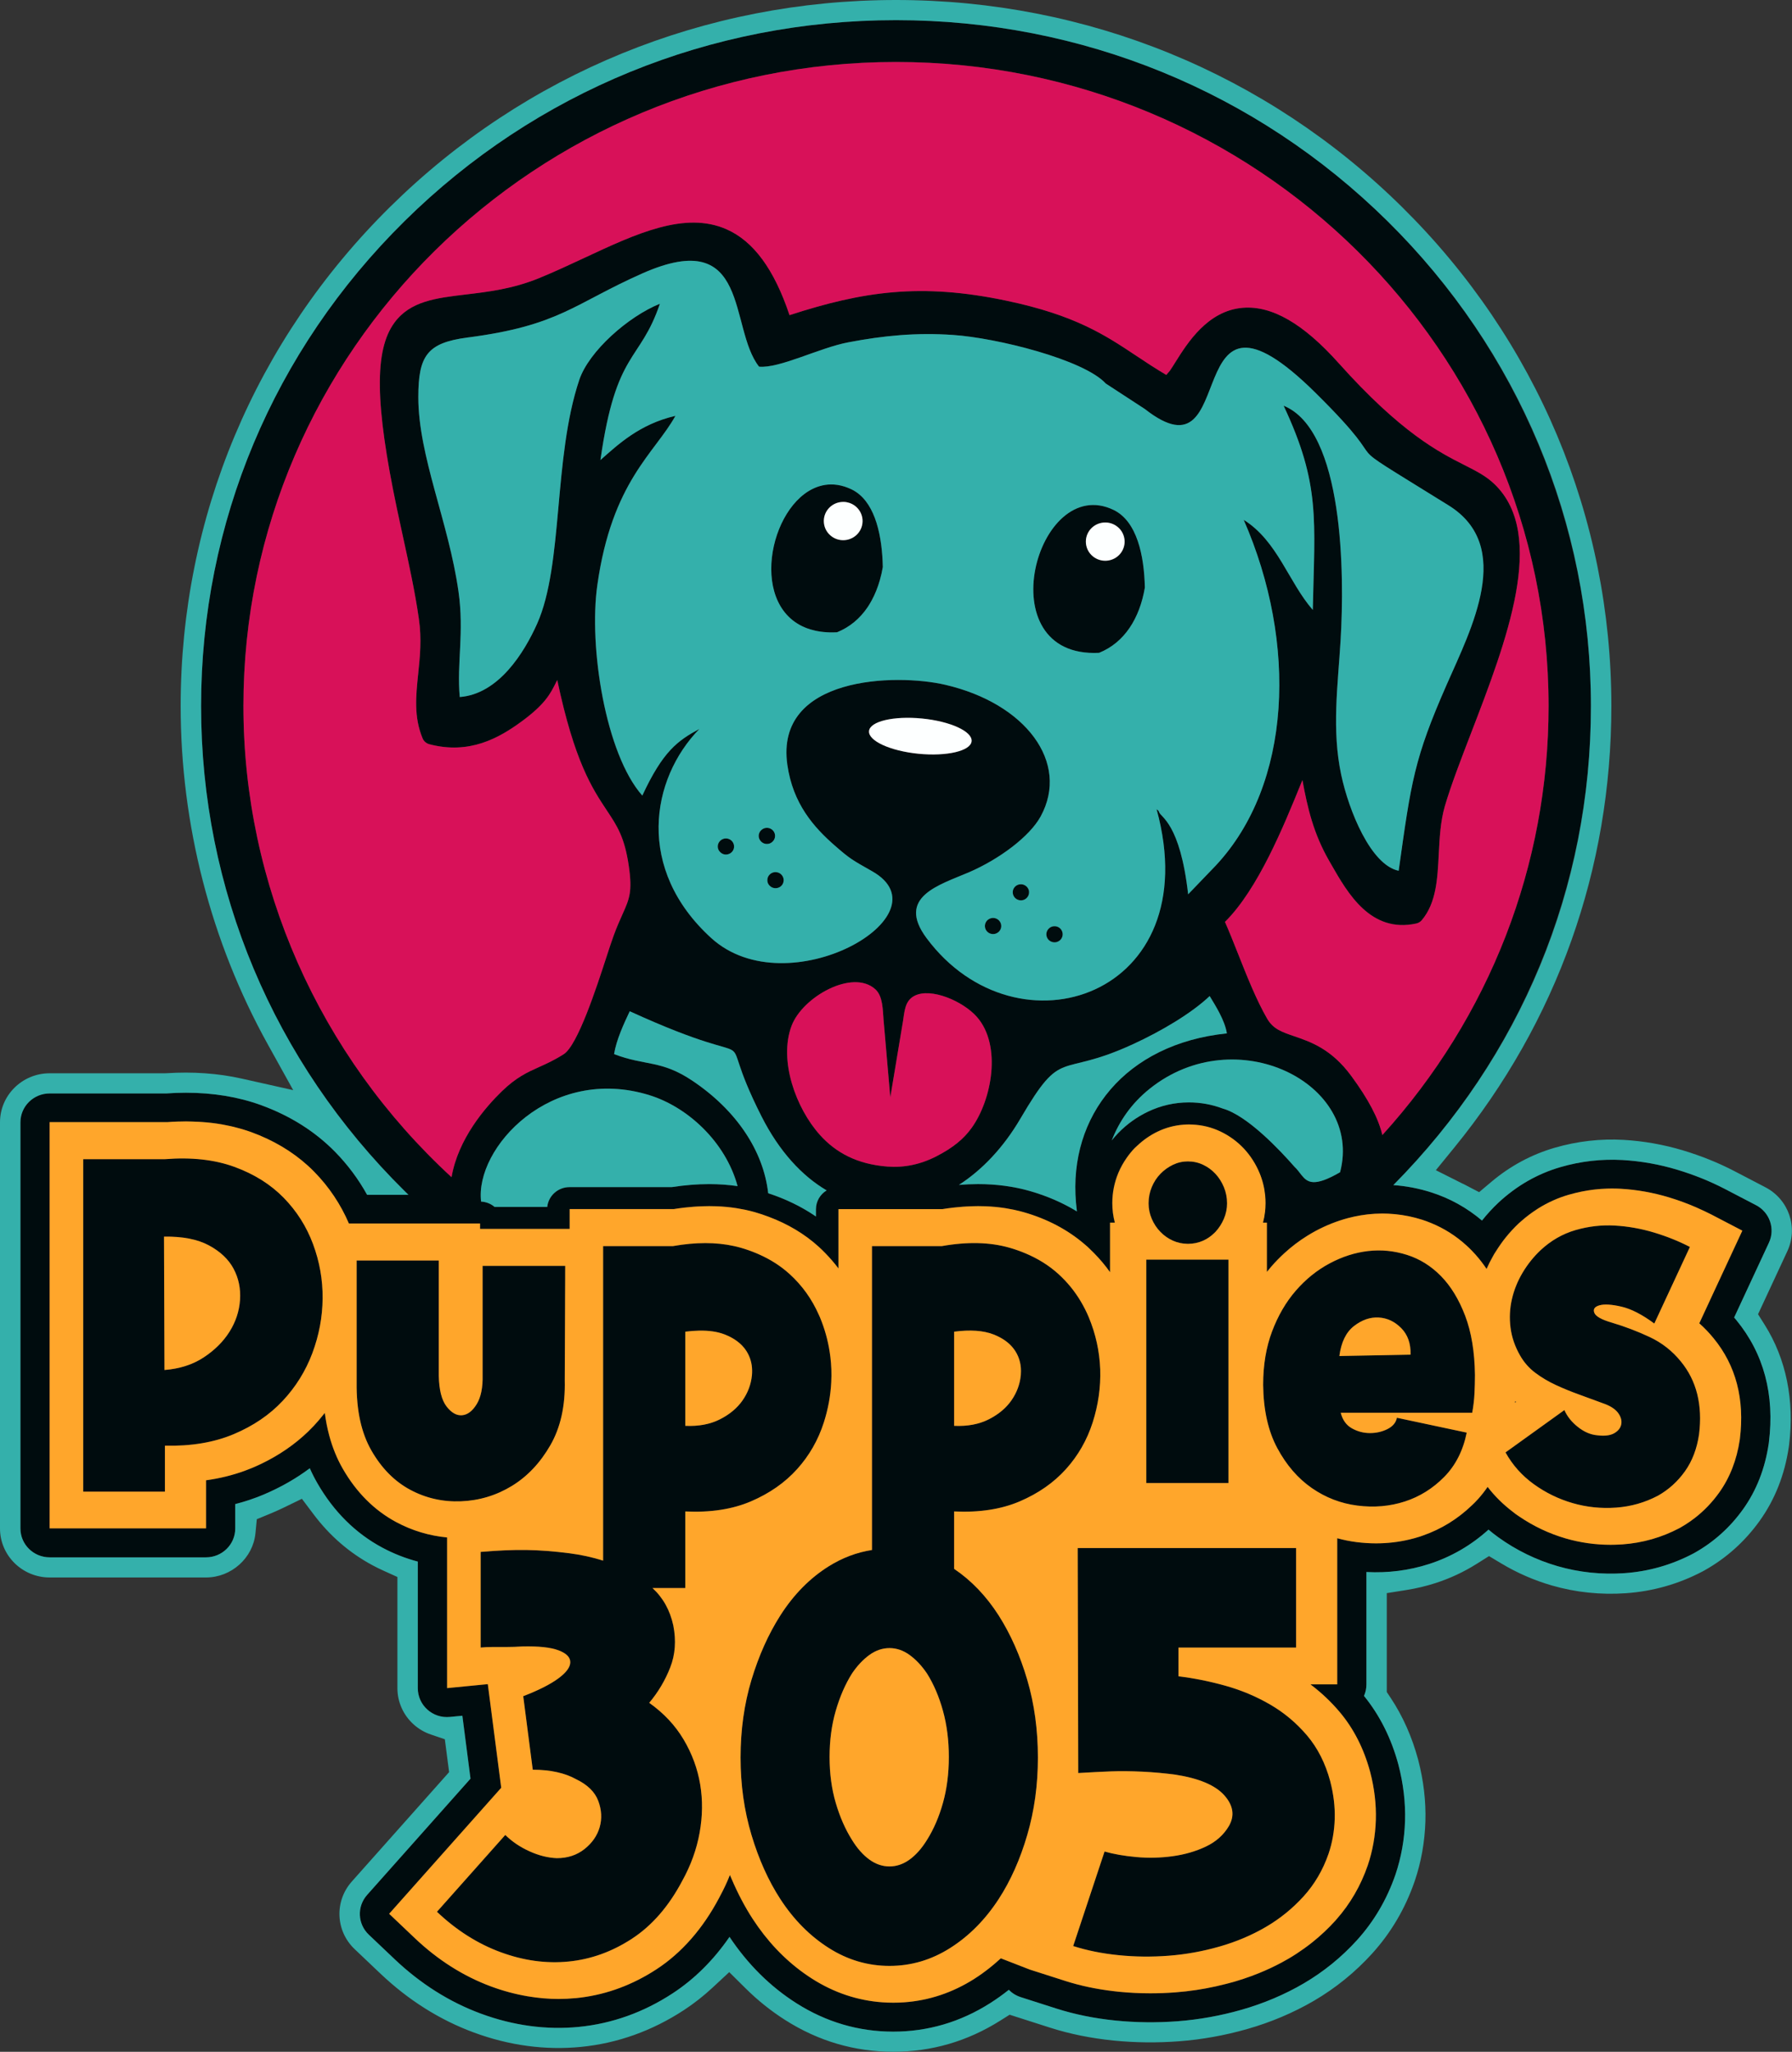 <?xml version="1.0" encoding="UTF-8"?>
<svg id="Capa_2" data-name="Capa 2" xmlns="http://www.w3.org/2000/svg" viewBox="0 0 965.65 1105.75">
  <rect x="0" y="0" width="965.65" height="1105.75" fill="#333333" stroke="none"/>
  <defs>
    <style>
      .cls-1 {
        fill: #000c0e;
      }

      .cls-1, .cls-2, .cls-3, .cls-4, .cls-5 {
        stroke-width: 0px;
      }

      .cls-2 {
        fill: #ffa62b;
      }

      .cls-3 {
        fill: #34b0ab;
      }

      .cls-4 {
        fill: #d81159;
      }

      .cls-5 {
        fill: #fdffff;
      }
    </style>
  </defs>
  <g id="Layer_1" data-name="Layer 1">
    <g>
      <path class="cls-1" d="M538.55,496.31c-.89-1.08-2.29-1.72-3.81-1.6-.6.05-1.16.22-1.66.49-.25.13-.49.29-.71.46-1.09.88-1.75,2.27-1.62,3.77.08.88.42,1.69.96,2.34.53.65,1.25,1.14,2.06,1.4.54.18,1.12.25,1.72.2,1.52-.13,2.8-1,3.49-2.22.42-.73.62-1.58.54-2.46-.08-.91-.43-1.72-.97-2.38Z"/>
      <path class="cls-1" d="M625.33,663.9c1.97,2.03,4.22,3.6,6.76,4.73,2.45,1.09,5.01,1.64,7.69,1.68.1,0,.2.02.3.02,2.95,0,5.69-.57,8.24-1.7,2.26-1.01,4.25-2.39,6-4.11.21-.21.44-.4.64-.62,1.88-2.02,3.4-4.37,4.55-7.04,1.14-2.67,1.72-5.46,1.72-8.38,0-3.07-.58-5.99-1.72-8.74-1.15-2.75-2.67-5.14-4.55-7.16-1.89-2.02-4.1-3.64-6.64-4.86-2.54-1.21-5.29-1.82-8.24-1.82-2.79,0-5.45.61-7.99,1.82-2.54,1.21-4.8,2.83-6.76,4.86-1.97,2.03-3.53,4.41-4.67,7.16-1.15,2.75-1.72,5.67-1.72,8.74,0,2.91.57,5.71,1.72,8.38,1.14,2.67,2.71,5.02,4.67,7.04Z"/>
      <path class="cls-1" d="M152.83,645.44c-7.05-7.2-15.91-12.75-26.56-16.63-10.66-3.88-23.12-5.26-37.39-4.13h-44.03v179.18h44.03v-24.77c14.1.33,26.44-1.74,37.02-6.19,10.58-4.45,19.39-10.44,26.44-17.97,7.05-7.53,12.38-16.1,15.99-25.74,3.6-9.63,5.45-19.46,5.53-29.5.08-10.04-1.64-19.79-5.16-29.26-3.53-9.47-8.82-17.8-15.86-25.01ZM129.34,700.56c-.41,6.07-2.3,11.77-5.66,17.12-3.36,5.34-7.99,9.95-13.9,13.84-5.9,3.88-12.96,6.15-21.15,6.8l-.25-71.87c10-.16,18.08,1.42,24.23,4.73,6.15,3.32,10.58,7.53,13.28,12.62,2.71,5.1,3.85,10.68,3.44,16.75Z"/>
      <polygon class="cls-1" points="661.98 701.13 661.98 689.27 661.98 685.36 661.98 678.83 641.24 678.83 617.7 678.83 617.7 688.26 617.7 706.91 617.7 706.99 617.7 721.64 617.7 799.25 661.98 799.25 661.98 701.13"/>
      <path class="cls-1" d="M296.59,778.86c5.49-9.55,8.08-21.2,7.75-34.96l.16-40.66v-1.67s.06-12.54.06-12.54v-3.12s.03-3.68.03-3.68h-44.52v58.76c.16,6.8-.9,12.06-3.2,15.78-2.3,3.73-4.92,5.7-7.87,5.95-2.95.24-5.74-1.33-8.36-4.73-2.63-3.4-4.02-8.9-4.18-16.51v-62.15h-44.27v65.8c-.16,14.89,2.5,27.11,7.99,36.66,5.49,9.55,12.46,16.59,20.91,21.12,8.44,4.53,17.59,6.59,27.43,6.19,9.84-.41,18.94-3.16,27.3-8.26,8.36-5.1,15.29-12.42,20.78-21.97Z"/>
      <path class="cls-1" d="M592.25,351.83c13.76-5.55,21.88-18.67,24.67-35.17-.36-17.33-4.24-35.69-16.78-41.81-41.66-20.22-68.46,80.02-7.9,76.98ZM594.69,281.61c5.75-.49,10.81,3.72,11.3,9.39.49,5.67-3.77,10.67-9.51,11.15-5.75.49-10.81-3.72-11.3-9.39-.49-5.67,3.77-10.67,9.51-11.15Z"/>
      <path class="cls-1" d="M409.71,453.03c.88,1.19,2.34,1.92,3.94,1.78.17-.01.33-.06.5-.09.12-.02.25-.03.37-.07.36-.11.69-.27,1-.46,1.39-.83,2.27-2.38,2.12-4.1-.15-1.77-1.4-3.21-3.02-3.74-.54-.18-1.12-.25-1.72-.2-1.06.09-1.98.55-2.69,1.23-.31.29-.59.62-.8.99,0,.01-.01.02-.02.03-.4.72-.6,1.56-.53,2.43.07.83.38,1.57.85,2.19Z"/>
      <path class="cls-1" d="M422.05,472.95c-.48-1.4-1.63-2.45-3.06-2.81-.47-.12-.95-.18-1.46-.14-1.21.1-2.26.68-2.99,1.52,0,0,0,0-.01.01-.55.64-.91,1.44-1.01,2.3-.03.29-.04.58-.01.88.12,1.37.88,2.52,1.96,3.22.81.52,1.78.81,2.82.72.61-.05,1.18-.22,1.68-.48.76-.39,1.37-.99,1.78-1.72.31-.54.49-1.16.54-1.82.01-.22.01-.44,0-.67-.03-.36-.12-.7-.23-1.03Z"/>
      <path class="cls-1" d="M388.11,459.25c.72.7,1.64,1.19,2.69,1.27.24.02.48.02.73,0,2.43-.21,4.24-2.28,4.03-4.68-.1-1.2-.69-2.25-1.56-2.97-.44-.36-.94-.64-1.48-.81-.55-.18-1.14-.25-1.74-.2-.39.03-.75.13-1.1.26-1.59.57-2.74,2.02-2.89,3.72-.02.24-.02.49,0,.74.04.42.15.81.3,1.19.23.58.6,1.06,1.02,1.48Z"/>
      <path class="cls-1" d="M552.61,477.3c-.81-.55-1.81-.85-2.88-.76-1.22.1-2.27.67-2.99,1.51-.18.21-.34.44-.48.68-.41.73-.61,1.58-.53,2.48.17,1.97,1.62,3.51,3.48,3.89.41.08.82.13,1.26.09,2.43-.21,4.24-2.32,4.03-4.72-.12-1.35-.86-2.48-1.9-3.18Z"/>
      <path class="cls-1" d="M572.47,502.28c-.57-1.95-2.45-3.29-4.58-3.11-.91.08-1.74.42-2.4.95-.44.35-.81.79-1.09,1.28-.42.73-.62,1.59-.54,2.5.21,2.4,2.35,4.14,4.78,3.93,1.38-.12,2.53-.85,3.25-1.89.16-.23.29-.48.4-.74.26-.63.4-1.32.34-2.05-.03-.3-.08-.59-.16-.87Z"/>
      <path class="cls-1" d="M436.67,339.19c3.51,1.07,7.51,1.65,12.03,1.62.76,0,1.55-.03,2.34-.07,6.88-2.77,12.35-7.44,16.45-13.48.79-1.16,1.51-2.39,2.2-3.65,1.81-3.32,3.27-6.96,4.39-10.86.66-2.31,1.22-4.7,1.63-7.18-.34-16.24-3.77-33.4-14.52-40.52-.72-.47-1.47-.91-2.25-1.29-.2-.1-.4-.17-.6-.27-1.1-.5-2.18-.94-3.26-1.28-.63-.2-1.27-.38-1.89-.52-1.26-.29-2.49-.48-3.71-.57-.61-.04-1.21-.06-1.81-.05-2.05.02-4.03.34-5.95.9-.44.13-.88.27-1.32.42-26.28,9.42-37.7,66.41-3.74,76.79ZM453.48,270.53c.36-.03.71-.04,1.07-.04,1.06.02,2.08.19,3.05.5.64.21,1.26.47,1.85.8.29.16.58.34.85.52,2.47,1.69,4.2,4.41,4.48,7.61.03.38.04.75.03,1.13-.02.74-.12,1.47-.29,2.17-.09.35-.19.69-.31,1.03-.42,1.18-1.06,2.26-1.86,3.2-.8.94-1.78,1.74-2.88,2.35-1.26.69-2.67,1.15-4.2,1.28-.72.06-1.43.05-2.12-.03-1.21-.14-2.36-.48-3.41-1-.53-.26-1.03-.56-1.5-.9-.95-.68-1.78-1.51-2.45-2.47-.67-.95-1.19-2.03-1.5-3.19-.16-.58-.27-1.18-.32-1.8-.49-5.67,3.76-10.67,9.51-11.15Z"/>
      <path class="cls-1" d="M946.25,649.48l-16.84-8.77c-7.87-4.09-16.46-7.56-25.56-10.31-9.68-2.92-19.63-4.68-29.58-5.25-11.26-.63-22.48.66-33.34,3.81-12.4,3.61-23.6,10-33.48,19.18-3.16,2.99-6.13,6.22-8.85,9.64-8.14-6.9-17.36-12.02-27.45-15.22-6.65-2.11-13.47-3.41-20.33-3.89,68.7-69.44,106.48-160.95,106.48-258.18s-38.95-191.56-109.68-261.37C676.89,49.31,582.86,10.86,482.83,10.86s-194.07,38.45-264.8,108.27c-70.73,69.81-109.68,162.64-109.68,261.37s38.95,191.56,109.68,261.37c.69.68,1.38,1.36,2.07,2.03h-22.29c-4.63-8.4-10.4-16.15-17.22-23.12-10.79-11-24.21-19.47-39.88-25.19-12.2-4.44-25.83-6.7-40.51-6.7-3.51,0-7.14.13-10.52.38H26.75c-8.68,0-15.74,6.97-15.74,15.54v218.92c0,8.57,7.06,15.54,15.74,15.54h84.28c8.68,0,15.74-6.97,15.74-15.54v-13.16c5.3-1.36,10.4-3.07,15.21-5.09,9.1-3.83,17.49-8.6,24.97-14.22,1.22,2.77,2.58,5.44,4.04,7.98,8.82,15.35,20.58,27.04,34.97,34.76,6.09,3.27,12.54,5.81,19.19,7.56v68.25c0,4.38,1.88,8.57,5.17,11.52,3.28,2.93,7.61,4.39,12.12,3.95l6.72-.65,4.39,33.91-55.7,62.65c-5.57,6.26-5.17,15.68.91,21.45l13.86,13.16c13.95,13.25,29.61,23.14,46.55,29.39,17.43,6.44,35.33,8.86,52.8,7.13,17.89-1.77,34.89-7.85,50.52-18.09,11.73-7.68,22.01-17.9,30.63-30.42,9.87,14.8,21.99,26.82,36.05,35.75,15.98,10.16,33.53,15.32,52.16,15.32s36.16-5.15,52.16-15.31c3.47-2.2,6.86-4.63,10.13-7.23,1.77,1.8,3.96,3.15,6.44,3.95l19.2,6.15c9.82,3.14,20.54,5.32,31.87,6.46,10.9,1.1,22.23,1.22,33.41.38,11.55-.88,23.16-2.96,34.52-6.2,11.9-3.39,23.13-8.14,33.37-14.13,10.78-6.3,20.48-14.18,28.84-23.41,9.13-10.08,16.08-21.9,20.71-35.32,3.11-9.23,4.85-18.96,5.15-28.91.3-9.86-.89-20-3.6-30.41-3.79-14.08-10.01-26.5-18.51-36.94.85-1.94,1.3-4.04,1.3-6.19v-60.59c11.72.62,22.99-.84,33.76-4.31,11.92-3.84,22.68-10.07,32.03-18.54,1.71,1.44,3.48,2.82,5.28,4.12,9.72,7.01,20.48,12.25,31.97,15.58,11.58,3.36,23.77,4.63,36.03,3.77,13.07-.93,25.51-4.47,37.17-10.63l.69-.38c10.31-5.81,19.06-13.7,26.03-23.44,7.2-10.07,11.85-21.92,13.84-35.4l.08-.63c3.19-25.68-2.72-47.85-17.55-65.9-.38-.47-.77-.94-1.17-1.4l18.74-40.32c3.48-7.49.43-16.38-6.96-20.23ZM131.17,380.5c0-191.4,157.75-347.12,351.66-347.12s351.66,155.72,351.66,347.12c0,85.82-31.72,167.4-89.58,231.19-2.07-8.99-7.61-19.46-16.8-31.93-10.68-14.48-21.74-18.27-30.64-21.32-6.89-2.36-11.44-3.92-14.71-9.61-5.73-9.89-10.97-23.13-15.6-34.82-2.45-6.17-4.78-12.06-7.06-17.2,17.81-17.65,31.62-51.57,40.92-74.42.28-.68.55-1.35.82-2.01,2.76,15.16,5.99,28.88,14.41,43.52l1.03,1.8c8.99,15.73,21.32,37.28,45.85,31.99,1.2-.26,2.29-.91,3.07-1.85,7.77-9.29,8.42-22.11,9.12-35.67.44-8.66.91-17.62,3.28-25.77,3.3-11.24,8.51-24.8,14.04-39.14,19.25-50.03,41.07-106.74,12.81-134.27-4.56-4.43-9.75-7.06-16.32-10.39-13.56-6.87-34.06-17.25-67.73-54.89-19.14-21.4-36.08-31.15-51.78-29.85-18.87,1.58-29.74,18.94-36.24,29.31-1.12,1.79-2.12,3.39-3.01,4.66l-1.89,2.2c-5.83-3.42-10.99-6.86-16.01-10.2-17-11.32-33.07-22.01-69.99-29.77-46.37-9.8-77.61-5.02-117.02,7.76-8.25-24.7-19.38-39.86-33.95-46.28-22.44-9.89-48.71,2.38-76.52,15.37-8.03,3.75-16.33,7.63-24.67,11.03-14.1,5.75-27.48,7.34-39.28,8.74-16.11,1.91-30.03,3.57-38.55,15.27-10.82,14.85-10.41,43.85,1.4,100.12,1.02,4.88,2.11,9.82,3.19,14.81,3.23,14.79,6.58,30.09,8.65,44.64,1.57,10.88.58,20.44-.38,29.68-1.24,11.89-2.4,23.13,2.37,34.67.65,1.58,2.01,2.76,3.68,3.2,21.53,5.63,37.41-3.2,50.1-12.59,12.35-9.12,15.15-14.74,18.11-20.68.22-.45.45-.9.68-1.35,9.29,44.04,18.88,58.48,26.72,70.29,5.55,8.35,9.56,14.39,11.82,29.86,2.04,14.01.33,17.82-3.42,26.18-1.4,3.14-3,6.69-4.73,11.42-1.16,3.17-2.6,7.57-4.25,12.66-4.9,15.06-15.1,46.41-22.61,51.21-5.19,3.3-9.29,5.14-13.25,6.92-6.35,2.85-12.35,5.54-20.14,13.12-8.79,8.52-23.55,25.5-27.1,46.28-71.42-65.68-112.15-157.59-112.15-253.92ZM579.81,648.11c.15,1.68.31,3.26.5,4.76-7.67-4.67-16.16-8.37-25.43-11.02-8.65-2.47-18.02-3.72-27.86-3.72-3.36,0-6.8.15-10.3.44,12.55-8.1,23.99-20.14,33.12-35.7,23.08-39.42,20-21.34,60.8-40.19,15.16-6.96,31.56-16.69,41.2-25.89,3.16,5.24,8.2,13.12,9.27,20.12-54.84,5.68-85.36,44.6-81.31,91.2ZM373.29,582.56c-17.02-11.49-25.55-7.98-42.38-14.48,1.23-7.7,5.22-16.3,8.44-23.08,80.64,36.86,42.4.08,70.98,56.58,9.58,18.93,21.76,32.08,35.12,39.96-3.44,2.1-5.75,5.85-5.75,10.14v3.93c-7.68-5.27-16.29-9.46-25.73-12.54-2.56-22.85-17.13-44.64-40.67-60.51ZM397.47,639.21c-4.95-.71-10.06-1.08-15.31-1.08-6.48,0-13.26.54-20.17,1.62h-55.08c-6.25,0-11.39,4.68-12.01,10.68h-28.37c-1.97-1.68-4.49-2.74-7.27-2.88-3.47-28.88,37.6-73.76,90.7-57.35,20.24,6.23,40.96,24.89,47.51,49ZM323.53,247.94c8.47-59.67,21.16-52.23,32.04-84.24-17.07,6.87-38.23,25.56-43.44,41.02-14.17,42.3-8.47,99.56-22.74,131.47-6.9,15.44-20.72,37.88-41.68,39.45-1.66-18.59,2.5-34.51-.67-56.85-5.33-37.56-21.63-72.9-21.65-104.77.02-22.2,4.65-29.26,26.46-32.11,49.87-6.47,57.14-18.14,94.46-34.65,58.42-25.76,46.18,29.43,62.7,50.35,11.08,1.02,32.51-10.18,48.06-13.12,19.21-3.67,36.82-5.33,56.42-3.98,23.43,1.56,70.47,13.23,82.37,26.2l21.06,13.74c52.84,41.43,16.43-83.42,91.98-8.7,48.46,47.93,2.87,17.91,71.67,60.61,35.52,22.07,12.24,66.43-1,96.55-17.58,40-19.15,52.1-25.9,100.37-15.02-3.11-26.86-32.4-30.95-51.66-5.2-24.38-1.81-48.16-.34-72.61,2.16-35.52,1.76-113.13-30.71-126.37,19.96,42.5,16.72,61.59,15.73,110.07-13.1-15-18.95-37.12-37.23-48.55,29.11,66.59,25.86,142.51-15.02,186.27l-14.92,15.53c-4.36-38.52-14.89-41.51-15.69-44.36-.25-.94-.89-1.01-1.32-1.52,27.65,100.88-75.09,135.07-123.9,69.56-16.65-22.33,6.85-28.7,22.82-35.56,16.42-7.11,32.73-19.29,38.64-30.14,15.82-29.08-8.2-60.85-51.38-70.88-26.62-6.22-91.92-4.74-85.15,43.09,3.02,21.15,14.34,33.75,25.73,43.68,8.05,7.04,9.15,7.57,19.91,13.67,41.56,23.44-45.35,73.56-86.61,36.07-40.8-37.1-32.8-85.68-6.41-112.74-11.79,6.34-19.7,12.1-30.78,35.94-19.82-22.31-28.98-80.12-24.26-113.44,7.88-55.82,30.94-71.08,42.08-91.22-19.31,4.43-30.95,15.47-40.41,23.82ZM468.3,393.94c.52-5.22,13.32-8.22,28.58-6.72,15.26,1.5,27.24,7,26.68,12.26-.52,5.22-13.36,8.22-28.62,6.72-15.26-1.5-27.2-7-26.64-12.27ZM441.8,611.61c-12.89-14.36-22.25-40.06-15.26-58.74,5.85-15.62,32.9-30.84,45.14-19.74,4.17,3.78,3.99,11.3,4.45,16.63l3.62,41.66,6.83-40.99c.85-5.12.9-10.99,6.17-13.74,8.89-4.64,26.28,2.88,33.72,11.41,13.42,15.37,8.04,44.61-2.93,59.81-4.24,5.88-9.94,10.62-18.93,15.24-8.71,4.48-17.57,6.21-26.38,5.54-16.41-1.25-27.85-7.51-36.44-17.08ZM619.46,586.81c46.47-37.31,115.22-3.03,102.68,44.93-13.94,8.07-17.5,5.64-20.75,1.59,0,0-.01-.02-.02-.02-1.17-1.46-2.31-3.12-3.88-4.58-7.69-8.79-25.22-27.48-38.48-31.28-.05-.01-.09-.02-.13-.04-5.79-2.18-11.9-3.3-18.24-3.3-7.68,0-15.08,1.68-22.02,4.99-5.97,2.85-11.35,6.71-15.97,11.46-1.25,1.29-2.43,2.64-3.54,4.03,3.96-10.24,10.54-19.91,20.36-27.79ZM921.42,700.85l-5.72,12.31c2.77,2.45,5.34,5.14,7.71,8.06,12.04,14.66,16.8,32.9,14.16,54.23l-.06.45c-1.6,10.85-5.34,20.44-11.1,28.5-3.76,5.25-8.15,9.83-13.12,13.68-1.66,1.28-3.38,2.49-5.16,3.61-.88.56-1.77,1.1-2.69,1.61l-.29.16-.21.11c-9.52,5.03-19.84,7.96-30.68,8.73-.51.04-1.02.05-1.52.08-1.61.09-3.21.14-4.81.14-8.23,0-16.33-1.14-24.14-3.4-8.93-2.59-17.33-6.56-25.02-11.78-.7-.47-1.4-.94-2.09-1.44-.44-.32-.85-.67-1.28-1-5.23-3.95-9.85-8.48-13.77-13.57-1.56,2.27-3.25,4.44-5.09,6.49-.61.68-1.24,1.35-1.89,2.01-.53.53-1.07,1.03-1.61,1.54-7.61,7.28-16.38,12.69-26.11,16.1-.57.2-1.14.42-1.72.61-.78.25-1.56.48-2.34.7-.18.05-.35.11-.53.16-.64.18-1.28.33-1.92.49-.33.08-.65.17-.98.25-5.83,1.38-11.82,2.07-17.93,2.07-3.48,0-7.01-.23-10.56-.68-3.53-.45-6.98-1.16-10.36-2.08v78.74h-14.43c.23.17.44.36.67.53,5.43,4.16,10.44,8.9,14.94,14.2h0c7.61,8.97,13.18,19.87,16.55,32.39l.04.15c2.27,8.72,3.29,17.4,3.04,25.8-.26,8.46-1.72,16.68-4.34,24.45l-.05.13c-3.76,10.88-9.41,20.61-16.79,28.97-.23.26-.45.54-.69.8-3.79,4.18-7.89,8.03-12.28,11.54-1.46,1.17-2.95,2.3-4.48,3.39-2.7,1.94-5.49,3.77-8.37,5.46-1.25.73-2.53,1.44-3.81,2.13-3.9,2.09-7.95,3.98-12.12,5.68-1.36.55-2.75,1.08-4.13,1.6-2.8,1.03-5.64,1.98-8.54,2.83-.37.11-.74.23-1.11.33-1.28.37-2.57.7-3.86,1.03-3.71.96-7.45,1.8-11.19,2.48-1.68.31-3.37.59-5.05.84-1.87.28-3.75.53-5.62.74-1.88.21-3.75.39-5.62.53-4.48.34-8.97.51-13.44.51-5.61,0-11.19-.27-16.69-.81-.16-.02-.31-.03-.47-.04-.85-.09-1.69-.19-2.54-.29-9.28-1.09-18.05-2.92-26.07-5.5l-19.2-6.15-15.63-6.07c-.93.86-1.88,1.69-2.83,2.51-.35.3-.69.6-1.04.89-.81.68-1.64,1.35-2.47,2.01-.63.5-1.27.98-1.91,1.46-.64.48-1.27.96-1.91,1.41-1.36.97-2.73,1.9-4.13,2.79-11.74,7.45-24.44,11.69-37.85,12.64-1.92.13-3.85.2-5.79.2s-3.88-.07-5.79-.2c-13.41-.94-26.12-5.19-37.85-12.64-1.57-1-3.11-2.04-4.62-3.12-10.6-7.6-19.84-17.41-27.52-29.2-4.28-6.59-8.06-13.82-11.37-21.58-.3-.69-.61-1.36-.9-2.06-.42,1.05-.85,2.11-1.31,3.15-.76,1.75-1.58,3.49-2.44,5.21-.68,1.37-1.38,2.73-2.12,4.07-4.35,8.19-9.31,15.48-14.86,21.84-1.46,1.68-2.96,3.29-4.51,4.83-.03.03-.06.06-.09.09-1.46,1.46-2.97,2.87-4.5,4.21-1.54,1.34-3.11,2.63-4.71,3.85-.03.02-.05.03-.07.05-1.6,1.21-3.23,2.37-4.9,3.46-.84.55-1.69,1.09-2.54,1.61-12.76,7.85-26.48,12.55-40.84,13.96h0c-.11.01-.22.01-.33.02-3.04.29-6.09.44-9.15.44-5.53,0-11.08-.49-16.63-1.44-6.54-1.11-13.09-2.85-19.61-5.26-14.91-5.5-28.75-14.26-41.15-26.04l-13.86-13.16,60.39-67.92-7.23-55.84-19.21,1.87-2.73.27v-81.19c-9.64-.92-18.83-3.67-27.42-8.28-11.76-6.31-21.45-15.99-28.8-28.78-3.1-5.38-5.52-11.33-7.27-17.81-1.05-3.89-1.85-7.97-2.41-12.24-.25.31-.51.62-.76.93-1.63,2.05-3.32,4.05-5.12,5.97-.98,1.05-1.99,2.07-3.02,3.07-7.24,7-15.77,12.87-25.47,17.51-1.58.76-3.19,1.48-4.84,2.17-1.3.55-2.62,1.05-3.96,1.54-6.49,2.38-13.44,4.09-20.82,5.11v25.89H26.75v-218.92h63.38c1.93-.14,3.84-.23,5.73-.3.59-.02,1.17-.02,1.76-.03.86-.02,1.73-.05,2.58-.05.45,0,.88.02,1.32.03.63,0,1.26.02,1.88.04,1.27.03,2.53.09,3.77.16.56.03,1.13.06,1.69.1,1.64.12,3.26.26,4.86.45.13.01.26.02.38.04,1.72.21,3.41.46,5.08.74.5.09.99.19,1.49.28,1.18.22,2.35.45,3.5.71.56.13,1.12.26,1.67.39,1.13.27,2.25.57,3.36.89.48.14.97.27,1.45.41,1.56.47,3.09.97,4.6,1.51,11.78,4.29,22.02,10.36,30.53,18.06,1.22,1.1,2.39,2.23,3.54,3.4h0c7.93,8.11,14.17,17.45,18.61,27.81h70.67v2.91h48.29v-10.68h56.05s.04,0,.06,0c1.83-.3,3.64-.54,5.44-.76.58-.07,1.16-.12,1.74-.18,1.24-.13,2.47-.25,3.69-.34.65-.05,1.3-.09,1.95-.12,1.16-.07,2.3-.11,3.44-.14.63-.02,1.26-.04,1.88-.04.33,0,.67-.02,1-.02,1.21,0,2.42.03,3.61.07.21,0,.42.02.63.03,1.56.07,3.1.16,4.62.3.16.01.32.02.47.04,1.57.15,3.11.35,4.63.57.29.04.58.09.87.13.65.1,1.27.24,1.91.35.84.15,1.68.29,2.51.46.25.05.5.11.75.17,1.51.34,3.01.7,4.48,1.12,2.57.73,5.05,1.58,7.48,2.49,10.31,3.86,19.38,9.26,27,16.17,1.21,1.1,2.37,2.24,3.51,3.41,2.56,2.62,4.94,5.38,7.13,8.29v-31.99h56.05s.02,0,.03,0c1.84-.3,3.67-.55,5.47-.76.57-.07,1.14-.12,1.72-.18,1.25-.13,2.49-.25,3.71-.34.65-.05,1.29-.09,1.94-.12,1.16-.07,2.31-.11,3.45-.15.63-.02,1.25-.04,1.88-.04.33,0,.67-.02,1-.02,1.22,0,2.42.03,3.62.07.21,0,.43.02.64.03,1.56.07,3.09.16,4.62.3.16.01.32.02.48.04,1.57.15,3.11.35,4.63.57.29.04.58.09.87.13,1.49.24,2.97.51,4.42.82.25.05.5.11.74.17,1.51.34,3.01.7,4.48,1.12,12.69,3.62,23.69,9.43,32.8,17.23.22.19.44.38.66.57.34.29.69.57,1.02.87.28.26.54.53.82.79.91.85,1.8,1.73,2.67,2.62,3.15,3.2,6.04,6.62,8.62,10.27h0v-26.69h0s2.59,0,2.59,0c-.9-3.4-1.36-6.9-1.36-10.48,0-5.67,1.09-11.16,3.24-16.31,1.22-2.93,2.77-5.66,4.55-8.2,1.28-1.82,2.66-3.55,4.2-5.14.45-.47.95-.89,1.42-1.33,3.31-3.11,7.01-5.7,11.11-7.66,4.29-2.05,8.82-3.26,13.5-3.65,1.08-.09,2.16-.15,3.26-.15.56,0,1.12.02,1.67.05,5.38.22,10.53,1.47,15.32,3.75,4.83,2.31,9.09,5.43,12.69,9.28,3.5,3.77,6.3,8.15,8.35,13.04,1.62,3.9,2.63,7.95,3.04,12.12.14,1.39.2,2.79.2,4.2,0,.89-.03,1.78-.09,2.66-.04.66-.1,1.32-.18,1.98-.23,1.97-.59,3.92-1.1,5.84h2.11v10.83s0,0,0,0v15.71s0,0,0,0c.02-.02.03-.04.05-.06.74-.94,1.5-1.86,2.28-2.76,2.25-2.6,4.63-5.02,7.11-7.29,3.86-3.54,7.99-6.67,12.37-9.38,1.45-.9,2.92-1.77,4.42-2.57,5.7-3.05,11.56-5.37,17.52-6.95,1.12-.3,2.24-.57,3.37-.81,2.37-.51,4.76-.91,7.16-1.18,1.29-.15,2.58-.26,3.87-.33.42-.03.85-.03,1.27-.04.87-.04,1.73-.07,2.6-.08.09,0,.19,0,.28,0,.98,0,1.96.02,2.94.07.23,0,.45.03.67.04.89.05,1.78.11,2.67.19.33.03.66.06.98.1.92.1,1.84.21,2.75.34.19.03.38.05.57.08,1.09.17,2.18.36,3.26.58.28.06.57.12.85.18.84.18,1.67.37,2.51.59.31.08.62.16.94.24,1.08.29,2.16.59,3.24.94,1.61.51,3.18,1.1,4.73,1.74,6.98,2.84,13.39,6.88,19.11,12.1.94.85,1.86,1.73,2.76,2.65h.01c.73.76,1.45,1.53,2.15,2.32,2.11,2.37,4.09,4.94,5.94,7.69.99-2.29,2.14-4.52,3.38-6.72.26-.45.49-.92.76-1.37.33-.55.69-1.06,1.03-1.6,1.6-2.53,3.3-4.98,5.16-7.29,2.15-2.66,4.46-5.18,6.94-7.52l.11-.1c.49-.46,1-.88,1.5-1.32,2.64-2.32,5.42-4.4,8.3-6.26.19-.12.38-.26.57-.38,0,0,0,0,.01,0,5.16-3.24,10.68-5.73,16.54-7.43.02,0,.05-.01.08-.02,1.03-.3,2.07-.57,3.11-.83.35-.09.7-.16,1.05-.25.73-.17,1.45-.34,2.18-.49.4-.08.8-.16,1.21-.24.69-.13,1.38-.26,2.08-.37.4-.07.81-.13,1.22-.2.73-.11,1.45-.21,2.18-.3.36-.05.72-.09,1.08-.13,1.01-.11,2.03-.21,3.04-.28.07,0,.14-.01.21-.02,1.08-.08,2.17-.13,3.25-.16.34-.01.69-.01,1.03-.02.54-.01,1.07-.03,1.61-.03.15,0,.3.01.45.01,1.4,0,2.8.04,4.2.12h0c4.35.25,8.71.76,13.03,1.53s8.62,1.79,12.85,3.07c5.1,1.54,9.99,3.34,14.65,5.36,1.55.67,3.08,1.37,4.58,2.09,1.2.58,2.42,1.15,3.58,1.75l10.94,5.7,5.91,3.08-17.49,37.62Z"/>
      <path class="cls-1" d="M816.46,755.11c-.01.14-.03.28-.04.41-.01.14-.03.28-.04.41l.39-.28.2-.14c-.17-.13-.34-.27-.51-.4Z"/>
      <path class="cls-1" d="M888.99,720.59c-6.56-3.07-13.37-5.66-20.41-7.77-5.58-1.62-8.73-3.4-9.47-5.34-.74-1.94.2-3.28,2.83-4.01,2.62-.73,6.56-.48,11.8.73,5.25,1.21,11.15,4.25,17.71,9.1l19.18-41.27c-5.9-3.07-12.34-5.66-19.31-7.77-6.97-2.1-14.02-3.36-21.15-3.76-7.13-.4-14.18.41-21.15,2.43-6.97,2.03-13.24,5.63-18.81,10.8-3.77,3.56-7.01,7.61-9.72,12.14-2.71,4.53-4.64,9.31-5.78,14.32-1.15,5.02-1.39,10.12-.74,15.3.65,5.18,2.37,10.2,5.16,15.05,2.13,3.73,4.87,6.84,8.24,9.35,3.36,2.51,7.05,4.7,11.07,6.56,4.02,1.86,8.28,3.6,12.79,5.22,4.51,1.62,9.14,3.32,13.9,5.1,3.28,1.3,5.61,2.95,7.01,4.98,1.39,2.03,1.89,4.01,1.48,5.95-.41,1.94-1.69,3.52-3.81,4.73-2.13,1.21-5.17,1.58-9.1,1.09-3.61-.32-7.09-1.82-10.45-4.49-3.36-2.67-5.78-5.71-7.26-9.1l-31.73,22.82c3.77,6.8,8.86,12.5,15.25,17.12,6.4,4.61,13.37,8.01,20.91,10.2,7.54,2.18,15.33,2.99,23.37,2.43,8.03-.57,15.58-2.71,22.63-6.43,5.74-3.24,10.58-7.61,14.51-13.11,3.93-5.5,6.48-12.14,7.62-19.91,1.97-15.86-1.31-28.97-9.84-39.33-4.59-5.66-10.17-10.03-16.73-13.11Z"/>
      <path class="cls-1" d="M592.86,737.95c-.09-2.53-.3-5.05-.63-7.54-.59-4.53-1.57-8.99-2.94-13.39-.05-.17-.1-.33-.16-.5-.71-2.22-1.51-4.43-2.42-6.61-1.24-2.99-2.69-5.82-4.3-8.53-3.27-5.5-7.28-10.44-12.06-14.78-5.11-4.64-11.1-8.37-17.94-11.22-2.7-1.13-5.53-2.13-8.5-2.98-10.49-2.99-22.63-3.28-36.4-.85h-37.63v163.77c-8.16,1.27-15.93,4.18-23.3,8.79-10.16,6.36-18.86,15.19-26.1,26.51-6.44,10.13-11.62,21.7-15.54,34.7-3.92,13.01-5.88,26.96-5.88,41.85s1.96,28.6,5.88,41.7c3.92,13.11,9.1,24.63,15.54,34.55,7.24,11.12,15.94,19.91,26.1,26.36,10.16,6.46,21.07,9.68,32.74,9.68s22.58-3.22,32.75-9.68c10.16-6.45,18.86-15.24,26.1-26.36,6.44-9.93,11.57-21.45,15.39-34.55,3.82-13.11,5.73-27.01,5.73-41.7s-1.91-28.84-5.73-41.85c-3.82-13-8.95-24.58-15.39-34.7-6.74-10.53-14.76-18.88-24.02-25.12v-30.95c13.61.65,25.42-1.18,35.42-5.46,10-4.29,18.28-10.07,24.84-17.36,6.56-7.28,11.35-15.66,14.39-25.13,3.03-9.47,4.38-19.02,4.06-28.65ZM508.14,971.6c-2.11,7.55-4.98,14.2-8.6,19.96-2.82,4.57-5.94,8.09-9.36,10.58-3.42,2.48-7.04,3.72-10.86,3.72s-7.45-1.24-10.86-3.72c-3.42-2.48-6.54-6-9.35-10.58-3.62-5.76-6.54-12.41-8.75-19.96-2.22-7.54-3.32-15.79-3.32-24.73s1.1-17.23,3.32-24.87c2.21-7.64,5.13-14.35,8.75-20.11,2.81-4.17,5.93-7.49,9.35-9.98,3.42-2.48,7.04-3.72,10.86-3.72s7.44,1.24,10.86,3.72c3.42,2.49,6.53,5.81,9.36,9.98,3.62,5.76,6.49,12.47,8.6,20.11,2.11,7.65,3.17,15.94,3.17,24.87s-1.06,17.18-3.17,24.73ZM550.11,740.54c-.02.23-.02.46-.04.69-.49,4.86-2.17,9.35-5.04,13.47-2.87,4.13-6.93,7.53-12.18,10.2-5.25,2.67-11.48,3.85-18.7,3.52v-50.74c8.69-1.13,15.74-.65,21.16,1.46,4.64,1.8,8.18,4.27,10.65,7.38.23.28.44.58.64.88.17.24.35.48.51.73,2.34,3.7,3.33,7.84,3,12.42Z"/>
      <path class="cls-1" d="M429.54,791.73c6.55-7.28,11.35-15.66,14.39-25.13,2.3-7.18,3.63-14.4,4-21.68.12-2.32.14-4.64.06-6.97-.08-2.23-.25-4.44-.52-6.64-.11-.95-.25-1.9-.4-2.85-.98-6.31-2.71-12.5-5.23-18.56-.19-.45-.4-.89-.6-1.33-3.74-8.49-8.98-15.82-15.76-21.97-4.73-4.29-10.21-7.8-16.42-10.57-.5-.22-1.01-.44-1.52-.66-2.7-1.13-5.53-2.13-8.5-2.98-1.16-.33-2.34-.61-3.54-.88-9.66-2.13-20.61-2.13-32.87.03h-37.63v169.51c-5.78-1.83-11.78-3.14-18-3.95-8.45-1.09-16.25-1.68-23.39-1.79-7.14-.1-15.34.25-24.6,1.04v51.54c2.01-.2,4.22-.3,6.64-.3h7.39c2.72,0,5.58-.1,8.6-.3,8.65-.2,15.09.5,19.32,2.09,4.22,1.59,6.34,3.72,6.34,6.4s-2.16,5.61-6.49,8.79c-4.33,3.18-10.62,6.36-18.86,9.53l5.13,39.62c4.83,0,9.2.45,13.13,1.34,3.92.89,7.29,2.14,10.11,3.72,6.23,2.98,10.26,6.9,12.07,11.77,1.81,4.87,2.06,9.58.75,14.15-1.31,4.57-4.03,8.49-8.15,11.77-4.12,3.28-9.1,4.92-14.94,4.92-4.83-.2-9.76-1.44-14.79-3.72-5.03-2.28-9.36-5.21-12.98-8.79l-36.82,41.41c10.46,9.93,21.88,17.18,34.25,21.75,12.37,4.57,24.6,6.26,36.67,5.06,12.07-1.19,23.49-5.31,34.25-12.36,10.76-7.05,19.77-17.43,27.01-31.13,4.63-8.34,7.74-16.98,9.36-25.92,1.61-8.94,1.71-17.62.3-26.07-1.41-8.44-4.38-16.48-8.9-24.13-4.53-7.64-10.71-14.25-18.56-19.81,4.83-5.76,8.6-12.11,11.32-19.06,2.72-6.95,3.27-14.5,1.66-22.64-1.78-8.21-5.53-14.93-11.21-20.16h17.66v-41.28c13.61.65,25.42-1.18,35.42-5.46,10-4.29,18.28-10.07,24.84-17.36ZM387.97,764.9c-5.25,2.67-11.48,3.85-18.69,3.52v-50.74c2.62-.34,5.07-.52,7.39-.56,5.38-.11,9.98.55,13.76,2.02,2.58,1,4.81,2.22,6.72,3.62,2.09,1.55,3.8,3.33,5.08,5.36,2,3.15,3,6.63,3.06,10.43.01.88-.01,1.77-.1,2.69-.49,4.86-2.18,9.35-5.04,13.47-2.87,4.13-6.93,7.53-12.18,10.2Z"/>
      <path class="cls-1" d="M684.38,918.58c-7.54-4.37-15.59-7.75-24.14-10.13-8.55-2.38-16.95-4.07-25.2-5.06v-15.49h63.38v-53.62h-117.7l.3,121.24c6.64-.4,12.47-.69,17.5-.89,5.03-.2,10.66-.15,16.9.15,6.23.3,12.27.85,18.11,1.64,12.68,1.99,21.43,5.71,26.25,11.17,4.83,5.47,5.63,10.98,2.41,16.53-2.82,4.77-6.94,8.44-12.37,11.02-5.43,2.58-11.42,4.32-17.95,5.21-6.54.89-13.08,1.04-19.62.45-6.54-.6-12.22-1.59-17.05-2.98l-16.9,50.94c7.44,2.38,15.59,4.02,24.44,4.92,8.85.89,17.85,1,27.01.3,9.15-.69,18.26-2.33,27.31-4.92,9.05-2.58,17.4-6.11,25.05-10.58,7.64-4.47,14.43-9.98,20.37-16.53,5.93-6.55,10.41-14.2,13.43-22.94,2.01-5.96,3.12-12.21,3.32-18.77.2-6.55-.6-13.3-2.42-20.26-2.62-9.73-6.79-17.97-12.52-24.72-5.73-6.75-12.37-12.31-19.92-16.68Z"/>
      <path class="cls-1" d="M776.47,687.69c-5.33-5.42-11.44-9.23-18.32-11.41-6.89-2.19-13.86-2.87-20.91-2.06-7.05.81-13.98,3.03-20.79,6.68-6.81,3.64-12.87,8.54-18.2,14.69-5.33,6.15-9.59,13.47-12.79,21.97-3.2,8.5-4.8,18.09-4.8,28.77.16,13.6,2.71,24.97,7.63,34.11,4.92,9.15,11.1,16.31,18.57,21.49,7.46,5.18,15.66,8.33,24.6,9.47,8.94,1.13,17.42.4,25.46-2.18,8.03-2.59,15.12-7,21.27-13.23,6.15-6.23,10.21-14.2,12.17-23.91l-37.63-8.01c-.49,2.59-2.17,4.61-5.04,6.07-2.87,1.46-6.02,2.18-9.47,2.18s-6.68-.85-9.72-2.55c-3.04-1.7-5.04-4.49-6.03-8.38h70.84c.66-3.56,1.07-7.04,1.23-10.44.16-3.4.25-6.71.25-9.95-.16-12.46-1.93-23.1-5.29-31.93-3.36-8.82-7.71-15.94-13.04-21.37ZM721.74,730.78c.98-7.44,3.6-12.82,7.87-16.15,4.26-3.31,8.69-4.86,13.28-4.61,4.59.24,8.65,2.15,12.18,5.71,3.52,3.56,5.2,8.34,5.04,14.32l-38.37.73Z"/>
      <path class="cls-2" d="M499.53,901.89c-2.82-4.17-5.94-7.49-9.36-9.98-3.42-2.48-7.04-3.72-10.86-3.72s-7.45,1.24-10.86,3.72c-3.42,2.49-6.54,5.81-9.35,9.98-3.62,5.76-6.54,12.47-8.75,20.11-2.22,7.65-3.32,15.94-3.32,24.87s1.1,17.18,3.32,24.73c2.21,7.55,5.13,14.2,8.75,19.96,2.81,4.57,5.93,8.09,9.35,10.58,3.42,2.48,7.04,3.72,10.86,3.72s7.44-1.24,10.86-3.72c3.42-2.48,6.53-6,9.36-10.58,3.62-5.76,6.49-12.41,8.6-19.96,2.11-7.54,3.17-15.79,3.17-24.73s-1.06-17.23-3.17-24.87c-2.11-7.64-4.98-14.35-8.6-20.11Z"/>
      <path class="cls-2" d="M405.29,738.54c-.05-3.79-1.06-7.27-3.06-10.43-1.29-2.03-2.99-3.82-5.08-5.36-1.91-1.41-4.14-2.62-6.72-3.62-3.78-1.47-8.38-2.13-13.76-2.02-2.32.05-4.77.22-7.39.56v50.74c7.22.33,13.45-.85,18.69-3.52,5.25-2.67,9.3-6.07,12.18-10.2,2.87-4.13,4.55-8.62,5.04-13.47.09-.91.11-1.81.1-2.69Z"/>
      <path class="cls-3" d="M618.61,599.1c6.94-3.31,14.34-4.99,22.02-4.99,6.34,0,12.45,1.12,18.24,3.3.05.01.09.02.13.04,13.26,3.81,30.79,22.49,38.48,31.28,1.57,1.45,2.71,3.12,3.88,4.58,0,0,.01.01.02.02,3.26,4.04,6.81,6.48,20.75-1.59,12.53-47.96-56.22-82.24-102.68-44.93-9.82,7.88-16.4,17.55-20.36,27.79,1.11-1.4,2.29-2.75,3.54-4.03,4.63-4.76,10-8.61,15.97-11.46Z"/>
      <path class="cls-4" d="M504.61,623.15c8.99-4.62,14.68-9.36,18.93-15.24,10.97-15.2,16.35-44.44,2.93-59.81-7.44-8.52-24.83-16.05-33.72-11.41-5.27,2.75-5.33,8.62-6.17,13.74l-6.83,40.99-3.62-41.66c-.46-5.33-.28-12.85-4.45-16.63-12.24-11.1-39.29,4.12-45.14,19.74-6.99,18.67,2.37,44.38,15.26,58.74,8.59,9.57,20.03,15.82,36.44,17.08,8.81.67,17.67-1.06,26.38-5.54Z"/>
      <path class="cls-5" d="M596.47,302.16c5.75-.49,10.01-5.48,9.51-11.15-.49-5.67-5.55-9.88-11.3-9.39-5.75.49-10.01,5.48-9.51,11.15.49,5.67,5.55,9.88,11.3,9.39Z"/>
      <path class="cls-2" d="M112.61,671.18c-6.15-3.32-14.23-4.89-24.23-4.73l.25,71.87c8.2-.64,15.25-2.91,21.15-6.8,5.9-3.89,10.54-8.5,13.9-13.84,3.36-5.34,5.24-11.05,5.66-17.12.41-6.07-.74-11.65-3.44-16.75-2.7-5.1-7.13-9.31-13.28-12.62Z"/>
      <path class="cls-3" d="M346.12,428.77c11.07-23.84,18.99-29.6,30.78-35.94-26.39,27.06-34.39,75.63,6.41,112.74,41.25,37.48,128.16-12.64,86.61-36.07-10.76-6.1-11.86-6.63-19.91-13.67-11.39-9.93-22.71-22.53-25.73-43.68-6.77-47.83,58.53-49.3,85.15-43.09,43.18,10.03,67.2,41.8,51.38,70.88-5.91,10.85-22.22,23.03-38.64,30.14-15.97,6.86-39.47,13.23-22.82,35.56,48.8,65.51,151.55,31.32,123.9-69.56.42.51,1.06.58,1.32,1.52.8,2.85,11.33,5.84,15.69,44.36l14.92-15.53c40.88-43.76,44.14-119.68,15.02-186.27,18.28,11.43,24.13,33.55,37.23,48.55.99-48.48,4.24-67.57-15.73-110.07,32.47,13.23,32.87,90.85,30.71,126.37-1.47,24.45-4.86,48.23.34,72.61,4.08,19.26,15.92,48.55,30.95,51.66,6.76-48.26,8.33-60.37,25.9-100.37,13.24-30.12,36.52-74.48,1-96.55-68.8-42.7-23.21-12.68-71.67-60.61-75.55-74.72-39.14,50.12-91.98,8.7l-21.06-13.74c-11.9-12.97-58.95-24.64-82.37-26.2-19.6-1.35-37.21.31-56.42,3.98-15.55,2.94-36.98,14.14-48.06,13.12-16.53-20.92-4.28-76.12-62.7-50.35-37.33,16.51-44.6,28.18-94.46,34.65-21.82,2.85-26.44,9.91-26.46,32.11.02,31.87,16.32,67.21,21.65,104.77,3.16,22.35-.99,38.26.67,56.85,20.96-1.56,34.77-24.01,41.68-39.45,14.26-31.91,8.57-89.18,22.74-131.47,5.21-15.46,26.37-34.15,43.44-41.02-10.87,32-23.57,24.57-32.04,84.24,9.46-8.35,21.1-19.39,40.41-23.82-11.14,20.14-34.21,35.4-42.08,91.22-4.72,33.32,4.45,91.12,24.26,113.44ZM538.98,501.16c-.69,1.21-1.97,2.09-3.49,2.22-.6.05-1.18-.02-1.72-.2-.81-.26-1.53-.76-2.06-1.4-.53-.65-.88-1.45-.96-2.34-.13-1.5.52-2.89,1.62-3.77.22-.18.46-.33.71-.46.5-.26,1.06-.43,1.66-.49,1.51-.13,2.92.51,3.81,1.6.54.66.9,1.47.97,2.38.08.89-.13,1.74-.54,2.46ZM550.49,485.21c-.44.04-.85,0-1.26-.09-1.86-.38-3.31-1.91-3.48-3.89-.08-.9.12-1.75.53-2.48.14-.24.3-.47.48-.68.72-.84,1.77-1.41,2.99-1.51,1.07-.09,2.06.21,2.88.76,1.05.7,1.79,1.83,1.9,3.18.21,2.4-1.59,4.52-4.03,4.72ZM572.29,505.2c-.11.26-.25.51-.4.74-.71,1.04-1.86,1.77-3.25,1.89-2.43.21-4.57-1.53-4.78-3.93-.08-.9.13-1.76.54-2.5.28-.49.65-.92,1.09-1.28.66-.53,1.48-.87,2.4-.95,2.13-.18,4,1.16,4.58,3.11.08.28.14.57.16.87.06.73-.08,1.42-.34,2.05ZM600.15,274.85c12.54,6.12,16.41,24.48,16.78,41.81-2.79,16.51-10.91,29.63-24.67,35.17-60.56,3.04-33.76-97.2,7.9-76.98ZM421.75,476.46c-.41.73-1.02,1.33-1.78,1.72-.5.26-1.07.43-1.68.48-1.04.09-2.02-.2-2.82-.72-1.07-.7-1.84-1.84-1.96-3.22-.03-.3-.02-.6.01-.88.1-.86.46-1.66,1.01-2.3,0,0,0,0,.01-.01.73-.85,1.78-1.42,2.99-1.52.51-.04.99.02,1.46.14,1.43.36,2.58,1.41,3.06,2.81.11.33.2.67.23,1.03.02.23.02.45,0,.67-.04.65-.23,1.27-.54,1.82ZM440.41,262.4c.44-.16.88-.29,1.32-.42,1.91-.56,3.9-.88,5.95-.9.6,0,1.2.01,1.81.05,1.22.09,2.45.27,3.71.57.62.15,1.26.32,1.89.52,1.07.34,2.16.78,3.26,1.28.2.09.4.17.6.27.78.38,1.53.81,2.25,1.29,10.76,7.12,14.18,24.28,14.52,40.52-.42,2.48-.97,4.87-1.63,7.18-1.12,3.9-2.58,7.54-4.39,10.86-.69,1.26-1.41,2.49-2.2,3.65-4.1,6.04-9.57,10.7-16.45,13.48-.8.04-1.58.06-2.34.07-4.52.03-8.52-.55-12.03-1.62-33.97-10.38-22.54-67.37,3.74-76.79ZM409.39,448.4s0-.02.02-.03c.21-.37.49-.69.8-.99.71-.68,1.63-1.14,2.69-1.23.6-.05,1.18.02,1.72.2,1.62.53,2.87,1.97,3.02,3.74.15,1.72-.74,3.27-2.12,4.1-.31.19-.64.35-1,.46-.12.03-.24.04-.37.07-.17.03-.33.08-.5.09-1.6.14-3.06-.59-3.94-1.78-.46-.62-.78-1.37-.85-2.19-.08-.87.13-1.71.53-2.43ZM386.79,455.84c.15-1.7,1.3-3.15,2.89-3.72.35-.13.71-.22,1.1-.26.61-.05,1.2.02,1.74.2.55.18,1.05.45,1.48.81.86.72,1.45,1.77,1.56,2.97.21,2.4-1.6,4.47-4.03,4.68-.25.02-.49.02-.73,0-1.05-.08-1.97-.57-2.69-1.27-.43-.42-.8-.9-1.02-1.48-.15-.37-.26-.77-.3-1.19-.02-.25-.02-.5,0-.74Z"/>
      <path class="cls-2" d="M546.6,727.39c-.21-.3-.41-.59-.64-.88-2.47-3.11-6.02-5.57-10.65-7.38-5.41-2.1-12.47-2.59-21.16-1.46v50.74c7.22.33,13.45-.85,18.7-3.52,5.25-2.67,9.3-6.07,12.18-10.2,2.87-4.13,4.55-8.62,5.04-13.47.02-.23.03-.46.04-.69.33-4.58-.66-8.72-3-12.42-.16-.25-.34-.49-.51-.73Z"/>
      <path class="cls-5" d="M523.56,399.49c.56-5.26-11.42-10.76-26.68-12.26-15.26-1.5-28.06,1.5-28.58,6.72-.56,5.26,11.38,10.76,26.64,12.27,15.26,1.5,28.11-1.5,28.62-6.72Z"/>
      <path class="cls-3" d="M951.38,639.88l-16.85-8.78c-8.47-4.41-17.72-8.14-27.48-11.09-10.51-3.17-21.33-5.09-32.17-5.71-12.47-.71-24.94.72-37.08,4.24-12.49,3.63-23.97,9.8-34.11,18.34l-6.65,5.6-8.13-4.25c-.23-.1-.67-.3-1.1-.51l-14.08-7.08,9.91-12.15c55.39-67.94,84.67-150.23,84.67-237.97,0-101.63-40.1-197.19-112.9-269.05C682.59,39.58,585.79,0,482.83,0s-199.77,39.58-272.58,111.45c-72.8,71.87-112.9,167.42-112.9,269.05,0,63.89,16.24,126.94,46.96,182.33l13.69,24.67-27.79-6.23c-12.67-2.84-26.35-3.81-40.62-2.88l-.72.02H26.75c-14.75,0-26.75,11.85-26.75,26.4v218.92c0,14.56,12,26.4,26.75,26.4h84.28c13.62,0,25.32-10.47,26.63-23.85l.73-7.55,7.92-3.27c2.3-.97,4.56-1.99,6.78-3.07l9.59-4.66,6.38,8.47c8.68,11.53,19.33,20.73,31.65,27.34,1.94,1.04,3.94,2.03,5.96,2.94l7.48,3.39v59.93c0,7.44,3.2,14.57,8.79,19.56,2.7,2.42,5.81,4.24,9.24,5.4l7.53,2.56,2.3,17.71-52.44,58.97c-9.45,10.63-8.77,26.64,1.55,36.44l13.86,13.16c15.04,14.29,31.97,24.96,50.33,31.74,19.05,7.04,38.5,9.66,57.76,7.77,19.68-1.94,38.35-8.62,55.5-19.85,5.37-3.52,10.52-7.56,15.3-12l9.09-8.44,8.81,8.73c6.56,6.51,13.77,12.27,21.43,17.13,17.8,11.32,37.36,17.05,58.12,17.05s39.97-5.63,57.64-16.75l5.1-3.21,21.77,6.97c10.54,3.38,22.04,5.71,34.16,6.94,11.65,1.17,23.54,1.3,35.35.4,12.3-.93,24.66-3.15,36.72-6.59,12.79-3.65,24.89-8.77,35.95-15.22,11.74-6.86,22.31-15.45,31.43-25.51,10.12-11.18,17.79-24.2,22.8-38.72l.19-.54c3.41-10.11,5.32-20.86,5.67-31.91.33-10.87-.98-22.03-3.88-33.18-3.32-12.35-8.31-23.59-14.82-33.37l-2.11-3.17v-53.3l10.79-1.72c5.2-.83,10.38-2.07,15.38-3.67,7.84-2.52,15.3-6,22.2-10.34l6.72-4.23,6.82,4.08c8.45,5.05,17.54,9,27.03,11.75,12.86,3.72,26.29,5.13,39.92,4.18,14.6-1.03,28.51-5,41.37-11.78l1.18-.65c11.67-6.58,21.61-15.53,29.53-26.58,8.21-11.47,13.48-24.83,15.68-39.7l.17-1.23c2.97-23.91-1.56-46.28-13.09-64.63l-3.64-5.78,15.82-34.05c5.91-12.73.72-27.82-11.83-34.36ZM953.21,669.71l-18.74,40.32c.39.47.78.93,1.17,1.4,14.83,18.05,20.74,40.23,17.55,65.9l-.08.63c-1.99,13.48-6.64,25.33-13.84,35.4-6.96,9.74-15.72,17.62-26.03,23.44l-.69.38c-11.67,6.16-24.11,9.7-37.17,10.63-12.25.86-24.45-.42-36.03-3.77-11.49-3.33-22.25-8.57-31.97-15.58-1.8-1.3-3.57-2.68-5.28-4.12-9.36,8.47-20.11,14.7-32.03,18.54-10.77,3.46-22.05,4.93-33.76,4.31v60.59c0,2.15-.44,4.25-1.3,6.19,8.5,10.44,14.71,22.86,18.51,36.94,2.71,10.41,3.9,20.55,3.6,30.41-.3,9.95-2.04,19.68-5.15,28.91-4.63,13.42-11.58,25.24-20.71,35.32-8.36,9.23-18.06,17.1-28.84,23.41-10.24,5.98-21.47,10.73-33.37,14.13-11.35,3.24-22.97,5.32-34.52,6.2-11.17.85-22.5.72-33.41-.38-11.33-1.14-22.05-3.32-31.87-6.46l-19.2-6.15c-2.48-.79-4.67-2.15-6.44-3.95-3.26,2.61-6.66,5.03-10.13,7.23-16,10.16-33.54,15.31-52.16,15.31s-36.17-5.15-52.16-15.32c-14.07-8.93-26.19-20.95-36.05-35.75-8.62,12.52-18.9,22.74-30.63,30.42-15.63,10.24-32.63,16.32-50.52,18.09-17.48,1.73-35.37-.69-52.8-7.13-16.94-6.25-32.6-16.14-46.55-29.39l-13.86-13.16c-6.08-5.77-6.48-15.2-.91-21.45l55.7-62.65-4.39-33.91-6.72.65c-4.5.44-8.84-1.01-12.12-3.95-3.29-2.94-5.17-7.14-5.17-11.52v-68.25c-6.65-1.76-13.1-4.29-19.19-7.56-14.39-7.72-26.15-19.41-34.97-34.76-1.46-2.54-2.82-5.21-4.04-7.98-7.49,5.61-15.87,10.38-24.97,14.22-4.81,2.03-9.92,3.74-15.21,5.09v13.16c0,8.57-7.06,15.54-15.74,15.54H26.75c-8.68,0-15.74-6.97-15.74-15.54v-218.92c0-8.57,7.06-15.54,15.74-15.54h62.94c3.38-.25,7.01-.38,10.52-.38,14.68,0,28.31,2.25,40.51,6.7,15.67,5.71,29.09,14.19,39.88,25.19,6.82,6.97,12.58,14.72,17.22,23.12h22.29c-.69-.67-1.38-1.35-2.07-2.03-70.73-69.82-109.68-162.64-109.68-261.37s38.95-191.56,109.68-261.37C288.76,49.31,382.8,10.86,482.83,10.86s194.07,38.45,264.79,108.27c70.73,69.81,109.68,162.64,109.68,261.37s-37.78,188.74-106.48,258.18c6.86.47,13.67,1.77,20.33,3.89,10.09,3.2,19.3,8.31,27.45,15.22,2.72-3.43,5.68-6.66,8.85-9.64,9.89-9.19,21.08-15.58,33.48-19.18,10.86-3.15,22.08-4.44,33.34-3.81,9.95.57,19.9,2.33,29.58,5.25,9.1,2.75,17.69,6.22,25.56,10.31l16.84,8.77c7.39,3.85,10.45,12.73,6.96,20.23Z"/>
      <path class="cls-4" d="M243.32,634.42c3.55-20.78,18.31-37.77,27.1-46.28,7.78-7.58,13.78-10.27,20.14-13.12,3.96-1.78,8.07-3.62,13.25-6.92,7.51-4.8,17.7-36.15,22.61-51.21,1.65-5.09,3.09-9.49,4.25-12.66,1.73-4.73,3.33-8.29,4.73-11.42,3.75-8.36,5.46-12.17,3.42-26.18-2.26-15.47-6.27-21.51-11.82-29.86-7.84-11.81-17.43-26.25-26.72-70.29-.23.45-.46.9-.68,1.35-2.96,5.94-5.76,11.55-18.11,20.68-12.69,9.39-28.58,18.22-50.1,12.59-1.67-.44-3.03-1.62-3.68-3.2-4.77-11.55-3.6-22.78-2.37-34.67.96-9.25,1.96-18.8.38-29.68-2.07-14.55-5.42-29.84-8.65-44.64-1.09-4.98-2.17-9.93-3.19-14.81-11.81-56.27-12.22-85.27-1.4-100.12,8.52-11.7,22.44-13.35,38.55-15.27,11.8-1.4,25.18-2.99,39.28-8.74,8.34-3.4,16.64-7.28,24.67-11.03,27.81-12.99,54.08-25.26,76.52-15.37,14.56,6.42,25.69,21.58,33.95,46.28,39.41-12.78,70.65-17.56,117.02-7.76,36.92,7.76,52.98,18.45,69.99,29.77,5.02,3.34,10.18,6.77,16.01,10.2l1.89-2.2c.9-1.27,1.89-2.87,3.01-4.66,6.5-10.37,17.37-27.73,36.24-29.31,15.71-1.31,32.64,8.44,51.78,29.85,33.67,37.64,54.16,48.02,67.73,54.89,6.57,3.33,11.76,5.96,16.32,10.39,28.26,27.53,6.44,84.24-12.81,134.27-5.52,14.35-10.74,27.9-14.04,39.14-2.38,8.15-2.84,17.11-3.28,25.77-.69,13.57-1.35,26.38-9.12,35.67-.78.94-1.87,1.59-3.07,1.85-24.53,5.29-36.85-16.26-45.85-31.99l-1.03-1.8c-8.41-14.64-11.64-28.36-14.41-43.52-.27.66-.54,1.33-.82,2.01-9.3,22.85-23.1,56.77-40.92,74.42,2.28,5.13,4.61,11.03,7.06,17.2,4.62,11.68,9.87,24.92,15.6,34.82,3.26,5.69,7.82,7.25,14.71,9.61,8.89,3.05,19.96,6.84,30.64,21.32,9.19,12.47,14.73,22.94,16.8,31.93,57.87-63.79,89.58-145.36,89.58-231.19,0-191.4-157.75-347.12-351.66-347.12S131.17,189.1,131.17,380.5c0,96.33,40.74,188.24,112.15,253.92Z"/>
      <path class="cls-5" d="M444.29,283.49c.32,1.16.83,2.24,1.5,3.19.67.95,1.5,1.79,2.45,2.47.47.34.98.64,1.5.9,1.05.52,2.2.86,3.41,1,.69.08,1.4.09,2.12.03,1.53-.13,2.95-.59,4.2-1.28,1.1-.61,2.08-1.41,2.88-2.35.8-.94,1.44-2.02,1.86-3.2.12-.34.23-.68.31-1.03.17-.7.27-1.43.29-2.17,0-.37,0-.75-.03-1.13-.28-3.19-2-5.92-4.48-7.61-.28-.19-.56-.36-.85-.52-.59-.32-1.2-.59-1.85-.8-.97-.31-1.99-.49-3.05-.5-.35,0-.71,0-1.07.04-5.75.49-10.01,5.48-9.51,11.15.05.62.16,1.22.32,1.8Z"/>
      <path class="cls-3" d="M661.12,556.91c-1.07-7-6.11-14.88-9.27-20.12-9.64,9.2-26.04,18.93-41.2,25.89-40.8,18.85-37.72.77-60.8,40.19-9.12,15.56-20.57,27.6-33.12,35.7,3.5-.29,6.94-.44,10.3-.44,9.84,0,19.21,1.25,27.86,3.72,9.26,2.65,17.76,6.34,25.43,11.02-.19-1.5-.35-3.08-.5-4.76-4.05-46.6,26.47-85.52,81.31-91.2Z"/>
      <path class="cls-2" d="M922.06,654.45c-1.17-.61-2.38-1.18-3.58-1.75-1.5-.72-3.03-1.42-4.58-2.09-4.66-2.02-9.55-3.82-14.65-5.36-4.24-1.28-8.53-2.3-12.85-3.07s-8.68-1.28-13.03-1.53h0c-1.4-.08-2.8-.11-4.2-.12-.15,0-.3-.01-.45-.01-.54,0-1.07.02-1.61.03-.35,0-.69,0-1.03.02-1.09.04-2.17.09-3.25.16-.07,0-.14.01-.21.02-1.02.07-2.03.17-3.04.28-.36.04-.72.09-1.08.13-.73.09-1.46.19-2.18.3-.4.06-.81.13-1.22.2-.69.11-1.38.24-2.08.37-.4.08-.81.16-1.21.24-.73.15-1.45.32-2.18.49-.35.08-.7.16-1.05.25-1.04.26-2.08.53-3.11.83-.03,0-.05.01-.08.02-5.86,1.7-11.39,4.19-16.54,7.43,0,0,0,0-.01,0-.19.12-.38.26-.57.38-2.89,1.86-5.66,3.94-8.3,6.26-.5.44-1.01.86-1.5,1.32l-.11.1c-2.48,2.34-4.79,4.86-6.94,7.52-1.86,2.31-3.57,4.76-5.16,7.29-.34.54-.71,1.05-1.03,1.6-.27.45-.5.91-.76,1.37-1.24,2.19-2.39,4.43-3.38,6.72-1.85-2.75-3.83-5.32-5.94-7.69-.7-.79-1.42-1.56-2.15-2.31h-.01c-.9-.93-1.82-1.81-2.76-2.66-5.73-5.22-12.14-9.26-19.11-12.1-1.55-.63-3.12-1.23-4.73-1.74-1.08-.34-2.16-.65-3.24-.94-.31-.08-.62-.16-.94-.24-.83-.21-1.67-.41-2.51-.59-.28-.06-.57-.13-.85-.18-1.08-.22-2.17-.42-3.26-.58-.19-.03-.38-.05-.57-.08-.92-.13-1.83-.25-2.75-.34-.33-.03-.66-.07-.98-.1-.89-.08-1.78-.14-2.67-.19-.23-.01-.45-.03-.67-.04-.98-.04-1.96-.07-2.94-.07-.09,0-.19,0-.28,0-.86,0-1.73.04-2.6.08-.42.02-.85.02-1.27.04-1.29.08-2.58.19-3.87.33-2.4.28-4.78.67-7.16,1.18-1.13.24-2.25.52-3.37.81-5.96,1.58-11.82,3.9-17.52,6.95-1.5.8-2.97,1.68-4.42,2.57-4.38,2.71-8.5,5.84-12.37,9.38-2.48,2.27-4.86,4.69-7.11,7.29-.78.9-1.54,1.82-2.28,2.76-.02.02-.03.04-.05.06,0,0,0,0,0,0v-15.71s0,0,0,0v-10.83h-2.11c.51-1.92.88-3.86,1.1-5.84.08-.66.13-1.32.18-1.98.06-.88.09-1.77.09-2.66,0-1.41-.07-2.81-.2-4.2-.41-4.17-1.42-8.22-3.04-12.12-2.05-4.89-4.85-9.27-8.35-13.04-3.6-3.85-7.86-6.97-12.69-9.28-4.79-2.29-9.94-3.54-15.32-3.75-.56-.02-1.11-.05-1.67-.05-1.09,0-2.18.06-3.26.15-4.68.39-9.21,1.6-13.5,3.65-4.1,1.95-7.8,4.55-11.11,7.66-.47.44-.96.87-1.42,1.33-1.55,1.59-2.93,3.33-4.2,5.14-1.79,2.54-3.33,5.27-4.55,8.2-2.15,5.15-3.24,10.64-3.24,16.31,0,3.58.46,7.08,1.36,10.48h-2.59s0,0,0,0v26.69h0c-2.59-3.65-5.47-7.07-8.62-10.27-.87-.89-1.76-1.76-2.67-2.62-.28-.26-.54-.53-.82-.79-.33-.3-.68-.58-1.02-.87-.22-.19-.44-.38-.66-.57-9.1-7.8-20.1-13.61-32.8-17.23-1.47-.42-2.97-.79-4.48-1.12-.25-.06-.5-.11-.74-.17-1.46-.31-2.93-.58-4.42-.82-.29-.05-.58-.09-.87-.13-1.53-.23-3.07-.42-4.63-.57-.16-.02-.32-.02-.48-.04-1.52-.14-3.06-.24-4.62-.3-.21,0-.42-.02-.64-.03-1.19-.04-2.4-.07-3.62-.07-.33,0-.67.02-1,.02-.62,0-1.25.02-1.88.04-1.14.03-2.29.08-3.45.15-.64.04-1.29.08-1.94.12-1.23.09-2.47.21-3.71.34-.57.06-1.14.11-1.72.18-1.81.22-3.63.46-5.47.76-.01,0-.02,0-.03,0h-56.05v31.99c-2.19-2.91-4.58-5.67-7.13-8.29-1.14-1.16-2.3-2.31-3.51-3.41-7.61-6.91-16.68-12.31-27-16.17-2.43-.91-4.91-1.76-7.48-2.49-1.47-.42-2.96-.78-4.48-1.12-.25-.06-.5-.12-.75-.17-.82-.18-1.67-.31-2.51-.46-.64-.12-1.27-.25-1.91-.35-.29-.05-.58-.09-.87-.13-1.53-.23-3.07-.42-4.63-.57-.16-.02-.32-.02-.47-.04-1.52-.14-3.06-.24-4.62-.3-.21,0-.42-.02-.63-.03-1.19-.04-2.4-.07-3.61-.07-.33,0-.67.02-1,.02-.63,0-1.25.02-1.88.04-1.14.03-2.29.08-3.44.14-.65.04-1.3.08-1.95.12-1.22.09-2.46.21-3.69.34-.58.06-1.15.11-1.74.18-1.8.21-3.61.46-5.44.76-.02,0-.04,0-.06,0h-56.05v10.68h-48.29v-2.91h-70.67c-4.44-10.36-10.68-19.7-18.61-27.8h0c-1.14-1.18-2.32-2.31-3.54-3.41-8.5-7.7-18.75-13.77-30.53-18.06-1.5-.55-3.04-1.04-4.6-1.51-.48-.14-.97-.27-1.45-.41-1.11-.31-2.23-.61-3.36-.89-.56-.13-1.11-.27-1.67-.39-1.16-.26-2.32-.49-3.5-.71-.5-.09-.99-.19-1.49-.28-1.67-.28-3.36-.54-5.08-.74-.13-.02-.26-.02-.38-.04-1.6-.19-3.22-.33-4.86-.45-.56-.04-1.13-.07-1.69-.1-1.24-.07-2.5-.12-3.77-.16-.62-.02-1.25-.03-1.88-.04-.44,0-.88-.03-1.32-.03-.85,0-1.72.03-2.58.05-.59.01-1.17.01-1.76.03-1.89.06-3.8.15-5.73.3H26.75v218.92h84.28v-25.89c7.38-1.02,14.33-2.74,20.82-5.11,1.34-.49,2.66-1,3.96-1.54,1.64-.69,3.26-1.42,4.84-2.17,9.69-4.64,18.23-10.51,25.47-17.51,1.03-1,2.04-2.02,3.02-3.07,1.8-1.92,3.5-3.93,5.12-5.97.25-.31.51-.61.76-.93.56,4.27,1.36,8.35,2.41,12.24,1.75,6.48,4.17,12.43,7.27,17.81,7.35,12.79,17.04,22.47,28.8,28.78,8.59,4.61,17.78,7.35,27.42,8.28v81.19l2.73-.27,19.21-1.87,7.23,55.84-60.39,67.92,13.86,13.16c12.4,11.77,26.25,20.54,41.15,26.04,6.52,2.41,13.07,4.15,19.61,5.26,5.55.94,11.1,1.44,16.63,1.44,3.06,0,6.11-.15,9.15-.44.11-.01.22-.01.33-.02h0c14.35-1.42,28.08-6.11,40.84-13.96.85-.52,1.7-1.06,2.54-1.61,1.67-1.09,3.3-2.25,4.9-3.46.02-.02.05-.03.07-.05,1.6-1.22,3.18-2.5,4.71-3.85,1.53-1.34,3.04-2.75,4.5-4.21.03-.03.06-.06.09-.09,1.54-1.54,3.04-3.16,4.51-4.83,5.54-6.35,10.51-13.64,14.86-21.84.74-1.35,1.44-2.71,2.12-4.07.86-1.72,1.68-3.46,2.44-5.21.45-1.05.89-2.1,1.31-3.15.28.7.6,1.37.9,2.06,3.31,7.76,7.09,14.99,11.37,21.58,7.68,11.8,16.92,21.6,27.52,29.2,1.51,1.09,3.05,2.13,4.62,3.12,11.73,7.46,24.44,11.7,37.85,12.64,1.91.13,3.84.2,5.79.2s3.87-.07,5.79-.2c13.4-.94,26.11-5.18,37.85-12.64,1.4-.89,2.78-1.83,4.13-2.79.64-.46,1.28-.94,1.91-1.41.64-.48,1.28-.96,1.91-1.46.83-.66,1.66-1.32,2.47-2.01.35-.29.7-.59,1.04-.89.95-.82,1.9-1.65,2.83-2.51l15.63,6.07,19.2,6.15c8.03,2.57,16.79,4.41,26.07,5.5.84.1,1.68.2,2.54.29.16.02.31.03.47.04,5.5.54,11.08.81,16.69.81,4.47,0,8.95-.17,13.44-.51,1.87-.14,3.75-.32,5.62-.53,1.87-.21,3.75-.46,5.62-.74,1.69-.25,3.37-.53,5.05-.84,3.75-.69,7.48-1.52,11.19-2.48,1.29-.33,2.58-.67,3.86-1.03.37-.11.74-.22,1.11-.33,2.9-.85,5.74-1.8,8.54-2.83,1.39-.51,2.77-1.04,4.13-1.6,4.18-1.7,8.23-3.59,12.12-5.68,1.29-.69,2.56-1.4,3.81-2.13,2.89-1.69,5.67-3.52,8.37-5.46,1.52-1.09,3.01-2.22,4.48-3.39,4.38-3.51,8.49-7.36,12.28-11.54.23-.26.45-.54.69-.8,7.37-8.35,13.03-18.09,16.79-28.97l.05-.13c2.62-7.77,4.08-15.99,4.34-24.45.25-8.4-.77-17.08-3.04-25.8l-.04-.15c-3.37-12.52-8.94-23.42-16.55-32.39h0c-4.5-5.3-9.5-10.04-14.94-14.2-.23-.17-.44-.36-.67-.53h14.43v-78.74c3.38.92,6.82,1.63,10.36,2.08,3.56.45,7.08.68,10.56.68,6.12,0,12.11-.69,17.93-2.07.33-.08.65-.17.98-.25.64-.16,1.28-.32,1.92-.49.18-.05.35-.11.53-.16.78-.22,1.57-.45,2.34-.7.58-.19,1.14-.41,1.72-.61,9.73-3.41,18.5-8.81,26.11-16.1.54-.51,1.09-1.01,1.61-1.54.65-.66,1.28-1.33,1.89-2.01,1.84-2.05,3.53-4.22,5.09-6.49,3.92,5.09,8.54,9.61,13.77,13.57.43.33.84.68,1.28,1,.69.5,1.39.97,2.09,1.44,7.69,5.22,16.09,9.19,25.02,11.78,7.82,2.26,15.91,3.4,24.14,3.4,1.6,0,3.2-.06,4.81-.14.51-.03,1.02-.04,1.52-.08,10.84-.77,21.16-3.71,30.68-8.73l.21-.11.29-.16c.91-.51,1.81-1.06,2.69-1.61,1.78-1.12,3.5-2.33,5.16-3.61,4.97-3.85,9.37-8.43,13.12-13.68,5.76-8.05,9.49-17.64,11.1-28.5l.06-.45c2.65-21.33-2.11-39.57-14.16-54.23-2.37-2.92-4.95-5.61-7.71-8.06l5.72-12.31,17.49-37.62-5.91-3.08-10.94-5.7ZM168.33,729.21c-3.61,9.63-8.94,18.21-15.99,25.74-7.05,7.53-15.86,13.52-26.44,17.97-10.58,4.45-22.92,6.52-37.02,6.19v24.77h-44.03v-179.18h44.03c14.26-1.13,26.72.24,37.39,4.13,10.66,3.88,19.51,9.43,26.56,16.63,7.05,7.21,12.34,15.54,15.86,25.01,3.52,9.47,5.25,19.22,5.16,29.26-.08,10.04-1.93,19.87-5.53,29.5ZM620.65,639.74c1.14-2.75,2.71-5.14,4.67-7.16,1.97-2.02,4.22-3.64,6.76-4.86,2.54-1.21,5.2-1.82,7.99-1.82,2.95,0,5.69.61,8.24,1.82,2.54,1.21,4.75,2.83,6.64,4.86,1.88,2.03,3.4,4.41,4.55,7.16,1.14,2.75,1.72,5.67,1.72,8.74,0,2.91-.58,5.71-1.72,8.38-1.15,2.67-2.67,5.02-4.55,7.04-.2.22-.43.41-.64.62-1.75,1.72-3.74,3.1-6,4.11-2.54,1.13-5.29,1.7-8.24,1.7-.1,0-.2-.01-.3-.02-2.68-.04-5.25-.59-7.69-1.68-2.54-1.13-4.8-2.71-6.76-4.73-1.97-2.02-3.53-4.37-4.67-7.04-1.15-2.67-1.72-5.46-1.72-8.38,0-3.07.57-5.99,1.72-8.74ZM617.7,721.64v-42.81h44.27v120.42h-44.27v-77.61ZM221.08,802.89c-8.45-4.53-15.42-11.57-20.91-21.12-5.5-9.55-8.16-21.77-7.99-36.66v-65.8h44.27v62.15c.16,7.61,1.56,13.11,4.18,16.51,2.62,3.4,5.41,4.98,8.36,4.73,2.95-.24,5.58-2.22,7.87-5.95,2.29-3.72,3.36-8.98,3.2-15.78v-58.76h44.52l-.02,3.68v3.12s-.06,12.54-.06,12.54v1.67s-.17,40.66-.17,40.66c.33,13.76-2.26,25.41-7.75,34.96-5.5,9.55-12.42,16.87-20.78,21.97-8.36,5.1-17.46,7.85-27.3,8.26-9.84.4-18.98-1.66-27.43-6.19ZM369.27,814.55v41.28h-17.66c5.68,5.23,9.43,11.94,11.21,20.16,1.61,8.15,1.06,15.69-1.66,22.64-2.71,6.95-6.49,13.31-11.32,19.06,7.85,5.56,14.03,12.17,18.56,19.81,4.53,7.65,7.49,15.69,8.9,24.13,1.41,8.44,1.31,17.13-.3,26.07-1.61,8.94-4.73,17.58-9.36,25.92-7.24,13.7-16.25,24.08-27.01,31.13-10.76,7.05-22.18,11.17-34.25,12.36-12.07,1.19-24.29-.49-36.67-5.06-12.37-4.57-23.79-11.81-34.25-21.75l36.82-41.41c3.62,3.57,7.95,6.51,12.98,8.79,5.02,2.29,9.96,3.53,14.79,3.72,5.83,0,10.81-1.64,14.94-4.92,4.12-3.28,6.84-7.2,8.15-11.77,1.31-4.57,1.06-9.28-.75-14.15-1.81-4.86-5.84-8.79-12.07-11.77-2.82-1.59-6.19-2.83-10.11-3.72-3.92-.89-8.3-1.34-13.13-1.34l-5.13-39.62c8.24-3.17,14.53-6.35,18.86-9.53,4.32-3.17,6.49-6.11,6.49-8.79s-2.11-4.81-6.34-6.4c-4.23-1.59-10.67-2.28-19.32-2.09-3.02.2-5.88.3-8.6.3h-7.39c-2.42,0-4.63.1-6.64.3v-51.54c9.25-.79,17.45-1.14,24.6-1.04,7.14.1,14.94.7,23.39,1.79,6.22.81,12.22,2.12,18,3.95v-169.51h37.63c12.26-2.16,23.21-2.16,32.87-.03,1.2.26,2.38.55,3.54.88,2.97.85,5.8,1.85,8.5,2.98.51.21,1.02.43,1.52.66,6.21,2.76,11.69,6.27,16.42,10.57,6.78,6.15,12.02,13.49,15.76,21.97.2.45.41.88.6,1.33,2.52,6.06,4.25,12.25,5.23,18.56.15.95.28,1.9.4,2.85.26,2.2.44,4.41.52,6.64.08,2.33.06,4.65-.06,6.97-.37,7.27-1.7,14.5-4,21.68-3.04,9.47-7.83,17.84-14.39,25.13-6.56,7.28-14.84,13.07-24.84,17.36-10,4.29-21.81,6.11-35.42,5.46ZM549.57,809.09c-10,4.29-21.81,6.11-35.42,5.46v30.95c9.26,6.24,17.28,14.59,24.02,25.12,6.44,10.13,11.57,21.7,15.39,34.7,3.82,13.01,5.73,26.96,5.73,41.85s-1.91,28.6-5.73,41.7c-3.82,13.11-8.95,24.63-15.39,34.55-7.24,11.12-15.95,19.91-26.1,26.36-10.16,6.46-21.08,9.68-32.75,9.68s-22.59-3.22-32.74-9.68c-10.16-6.45-18.86-15.24-26.1-26.36-6.44-9.93-11.62-21.45-15.54-34.55-3.92-13.11-5.88-27.01-5.88-41.7s1.96-28.84,5.88-41.85c3.92-13,9.1-24.58,15.54-34.7,7.24-11.32,15.94-20.15,26.1-26.51,7.37-4.61,15.14-7.52,23.3-8.79v-163.77h37.63c13.78-2.43,25.91-2.14,36.4.85,2.97.85,5.8,1.85,8.5,2.98,6.84,2.85,12.83,6.58,17.94,11.22,4.78,4.34,8.79,9.28,12.06,14.78,1.61,2.71,3.05,5.54,4.3,8.53.91,2.19,1.71,4.39,2.42,6.61.05.17.11.33.16.5,1.37,4.4,2.35,8.86,2.94,13.39.33,2.49.54,5.01.63,7.54.32,9.63-1.03,19.18-4.06,28.65-3.04,9.47-7.83,17.84-14.39,25.13-6.56,7.28-14.84,13.07-24.84,17.36ZM716.82,959.98c1.81,6.95,2.61,13.7,2.42,20.26-.2,6.55-1.31,12.81-3.32,18.77-3.02,8.74-7.5,16.38-13.43,22.94-5.94,6.55-12.73,12.06-20.37,16.53-7.65,4.47-16,8-25.05,10.58-9.05,2.58-18.16,4.22-27.31,4.92-9.16.7-18.16.6-27.01-.3-8.86-.89-17-2.53-24.44-4.92l16.9-50.94c4.83,1.39,10.51,2.38,17.05,2.98,6.53.6,13.07.45,19.62-.45,6.53-.89,12.52-2.63,17.95-5.21,5.43-2.58,9.55-6.26,12.37-11.02,3.22-5.56,2.42-11.07-2.41-16.53-4.83-5.46-13.58-9.18-26.25-11.17-5.84-.79-11.87-1.34-18.11-1.64-6.24-.3-11.87-.34-16.9-.15-5.03.2-10.86.5-17.5.89l-.3-121.24h117.7v53.62h-63.38v15.49c8.25,1,16.65,2.68,25.2,5.06,8.55,2.38,16.6,5.76,24.14,10.13,7.54,4.37,14.18,9.93,19.92,16.68,5.73,6.75,9.91,15,12.52,24.72ZM794.55,750.94c-.16,3.4-.58,6.88-1.23,10.44h-70.84c.99,3.88,2.99,6.68,6.03,8.38,3.03,1.7,6.27,2.55,9.72,2.55s6.6-.73,9.47-2.18c2.87-1.46,4.55-3.48,5.04-6.07l37.63,8.01c-1.97,9.71-6.02,17.69-12.17,23.91-6.15,6.23-13.24,10.65-21.27,13.23-8.04,2.59-16.52,3.32-25.46,2.18-8.94-1.13-17.14-4.29-24.6-9.47-7.47-5.18-13.65-12.34-18.57-21.49-4.92-9.14-7.47-20.51-7.63-34.11,0-10.68,1.6-20.27,4.8-28.77,3.2-8.5,7.46-15.82,12.79-21.97,5.33-6.15,11.39-11.05,18.2-14.69,6.8-3.64,13.73-5.86,20.79-6.68,7.05-.81,14.02-.12,20.91,2.06,6.89,2.18,12.99,5.99,18.32,11.41,5.32,5.43,9.67,12.55,13.04,21.37,3.36,8.82,5.13,19.47,5.29,31.93,0,3.24-.09,6.56-.25,9.95ZM915.56,773.03c-1.15,7.77-3.69,14.41-7.62,19.91-3.94,5.51-8.77,9.87-14.51,13.11-7.05,3.72-14.6,5.87-22.63,6.43-8.04.57-15.83-.24-23.37-2.43-7.54-2.18-14.51-5.58-20.91-10.2-6.39-4.61-11.48-10.32-15.25-17.12l31.73-22.82c1.48,3.4,3.89,6.43,7.26,9.1,3.36,2.67,6.84,4.17,10.45,4.49,3.94.49,6.97.12,9.1-1.09,2.13-1.21,3.4-2.79,3.81-4.73.41-1.94-.09-3.92-1.48-5.95-1.39-2.02-3.73-3.68-7.01-4.98-4.76-1.78-9.39-3.48-13.9-5.1-4.51-1.62-8.78-3.36-12.79-5.22-4.02-1.86-7.71-4.04-11.07-6.56-3.36-2.51-6.11-5.62-8.24-9.35-2.79-4.86-4.51-9.87-5.16-15.05-.66-5.18-.41-10.28.74-15.3,1.15-5.01,3.08-9.79,5.78-14.32,2.7-4.53,5.94-8.58,9.72-12.14,5.57-5.18,11.84-8.78,18.81-10.8,6.97-2.02,14.02-2.83,21.15-2.43,7.13.41,14.18,1.66,21.15,3.76,6.97,2.11,13.41,4.7,19.31,7.77l-19.18,41.27c-6.56-4.86-12.47-7.89-17.71-9.1-5.25-1.21-9.18-1.46-11.8-.73-2.63.73-3.57,2.06-2.83,4.01.74,1.94,3.89,3.73,9.47,5.34,7.05,2.1,13.85,4.7,20.41,7.77,6.56,3.08,12.13,7.45,16.73,13.11,8.53,10.36,11.81,23.47,9.84,39.33ZM816.38,755.94c.01-.14.03-.28.04-.41.01-.14.03-.28.04-.41.17.13.33.27.51.4l-.2.14-.39.28Z"/>
      <path class="cls-3" d="M439.69,655.6v-3.93c0-4.29,2.3-8.04,5.75-10.14-13.36-7.88-25.54-21.02-35.12-39.96-28.57-56.5,9.66-19.72-70.98-56.58-3.21,6.78-7.2,15.38-8.44,23.08,16.84,6.5,25.37,2.99,42.38,14.48,23.54,15.86,38.11,37.65,40.67,60.51,9.44,3.07,18.05,7.27,25.73,12.54Z"/>
      <path class="cls-2" d="M742.89,710.03c-4.59-.24-9.02,1.3-13.28,4.61-4.27,3.32-6.89,8.7-7.87,16.15l38.37-.73c.16-5.99-1.52-10.76-5.04-14.32-3.53-3.56-7.59-5.46-12.18-5.71Z"/>
      <path class="cls-3" d="M349.95,590.21c-53.1-16.42-94.17,28.46-90.7,57.35,2.77.14,5.3,1.2,7.27,2.88h28.37c.63-6,5.77-10.68,12.01-10.68h55.08c6.92-1.07,13.7-1.62,20.17-1.62,5.25,0,10.36.37,15.31,1.08-6.55-24.12-27.27-42.78-47.51-49Z"/>
    </g>
  </g>
</svg>